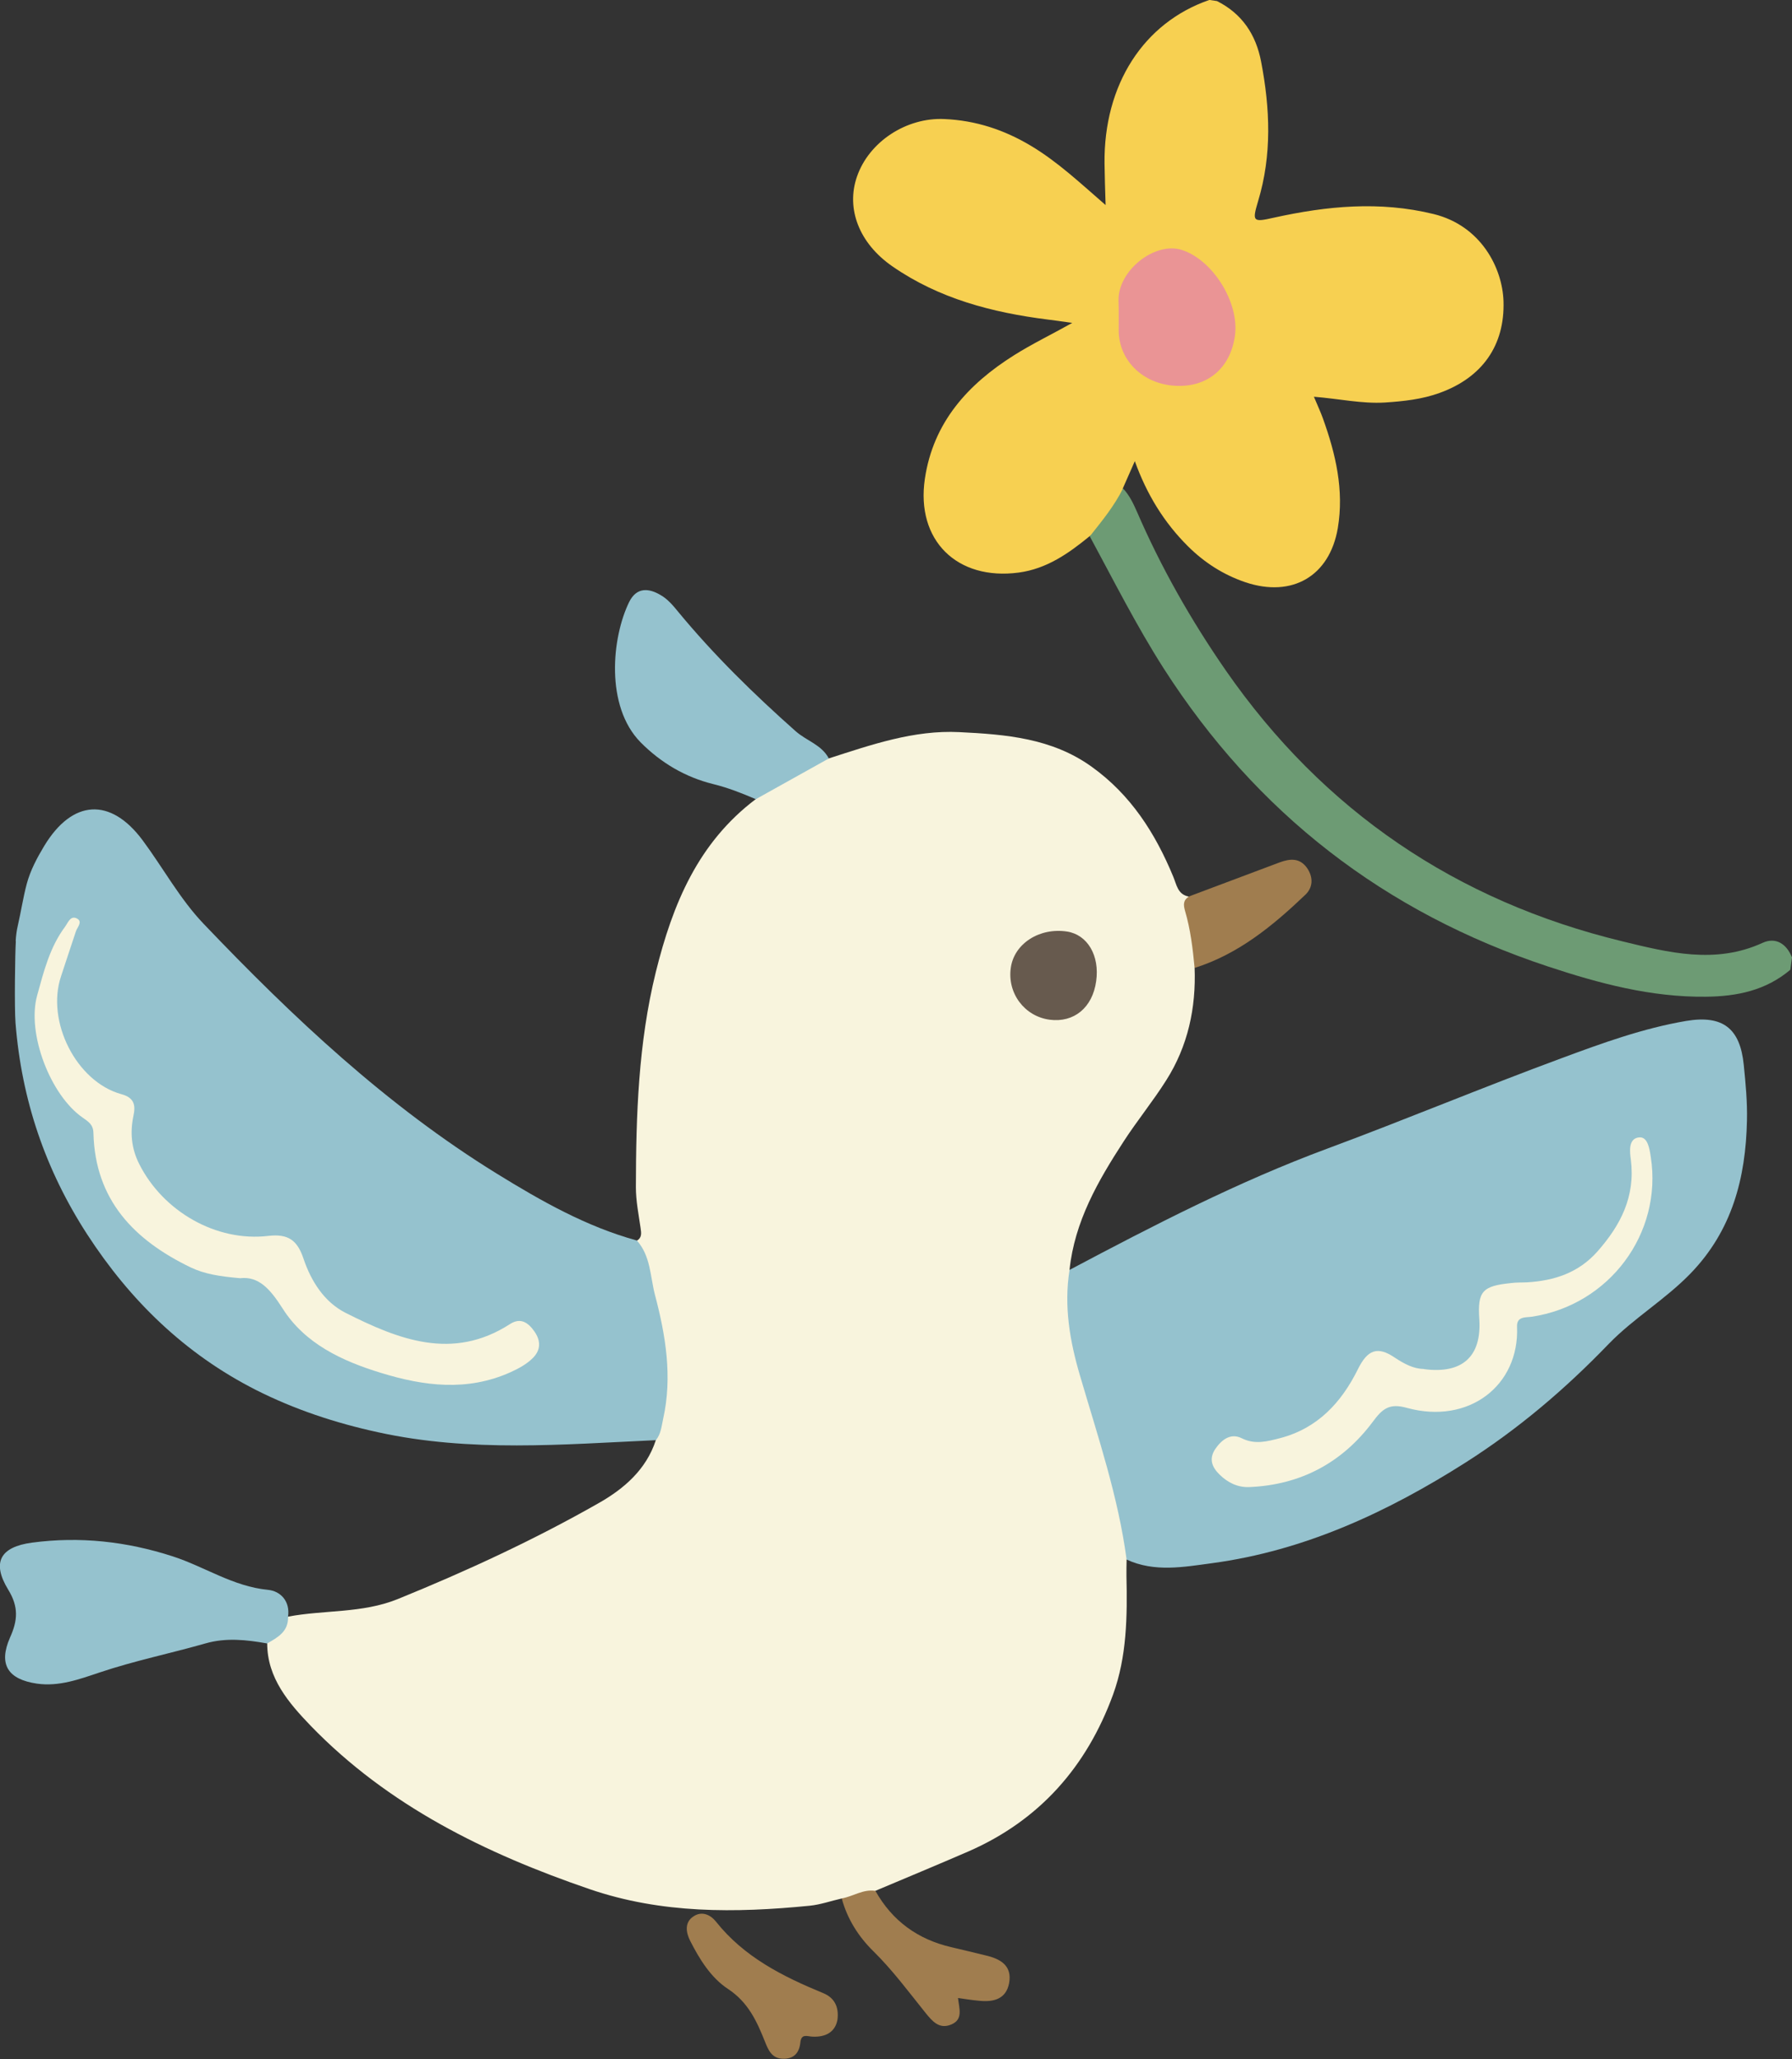 <?xml version="1.0" encoding="UTF-8"?><svg id="_レイヤー_2" xmlns="http://www.w3.org/2000/svg" viewBox="0 0 117.77 135.25"><rect x="0" y="0" width="117.77" height="135.25" fill="#333333" stroke="none"/><defs><style>.cls-1{fill:#675a4e;}.cls-1,.cls-2,.cls-3,.cls-4,.cls-5,.cls-6,.cls-7{fill-rule:evenodd;stroke-width:0px;}.cls-2{fill:#f8f4dd;}.cls-3{fill:#ea9495;}.cls-4{fill:#a07d4f;}.cls-5{fill:#95c2ce;}.cls-6{fill:#6d9b74;}.cls-7{fill:#f7d051;}</style></defs><g id="contents"><path class="cls-7" d="M79.47,0c-4.32,1.49-6.94,5.57-6.88,10.74.01.85.04,1.7.07,2.73-1.67-1.45-3.16-2.85-4.92-3.9-1.76-1.05-3.62-1.66-5.67-1.75-2.5-.12-4.96,1.49-5.75,3.78-.73,2.11.14,4.38,2.32,5.89,3.07,2.13,6.57,3.04,10.22,3.5.44.05.88.12,1.61.22-1.42.79-2.66,1.39-3.82,2.12-3.04,1.91-5.32,4.41-5.87,8.13-.59,4.03,2.11,6.69,6.17,6.15,1.85-.25,3.28-1.26,4.66-2.39,1.25-.69,2.05-1.7,2.19-3.16.24-.54.47-1.07.78-1.77.8,2.22,1.94,4.05,3.5,5.6,1.08,1.07,2.33,1.87,3.78,2.36,3.06,1.02,5.52-.4,6.06-3.56.42-2.5-.14-4.88-.98-7.21-.15-.42-.34-.82-.59-1.42,1.65.13,3.14.47,4.66.38,1.23-.08,2.44-.21,3.6-.63,2.8-1.01,4.29-3.12,4.2-6.02-.07-2.18-1.47-4.96-4.59-5.73-3.56-.87-7.02-.53-10.51.24-1.37.31-1.43.26-1.03-1.08.92-3.04.79-6.1.2-9.17-.34-1.78-1.25-3.15-2.9-3.98-.18-.03-.36-.05-.54-.08Z"/><path class="cls-6" d="M73.81,32.07c-.57,1.16-1.39,2.15-2.19,3.16,1.58,2.92,3.07,5.88,4.86,8.68,6.1,9.51,14.51,16.02,25.24,19.57,3.38,1.12,6.79,2.03,10.39,1.99,2.05-.02,3.94-.41,5.55-1.77.04-.27.07-.54.11-.81-.36-.9-1.07-1.35-1.93-.96-3.11,1.43-6.22.63-9.23-.1-10.89-2.64-19.64-8.56-26.05-17.79-2.28-3.29-4.26-6.77-5.85-10.45-.24-.54-.49-1.07-.91-1.51Z"/><path class="cls-3" d="M81.16,22.05c.3-2.14-1.41-4.93-3.45-5.62-1.79-.61-4.28,1.35-4.2,3.36.02.64.01,1.26.01,1.9,0,1.98,1.58,3.52,3.69,3.65,2.12.13,3.65-1.13,3.95-3.29Z"/><path class="cls-5" d="M1.04,61.83c-.05.76-.1,4.35-.02,5.37.4,5.04,1.96,9.64,4.71,13.88,2.83,4.36,6.43,7.85,11.07,10.21,2.55,1.29,5.24,2.18,8.05,2.79,6.06,1.33,12.14.8,18.23.52.72-.21.72-.85.85-1.41.55-2.49.25-4.94-.31-7.38-.23-1.01-.5-2.02-.75-3.03-.15-.59-.36-1.12-1.03-1.3-3.31-.91-6.27-2.59-9.16-4.37-7.27-4.48-13.44-10.29-19.3-16.43-1.55-1.62-2.66-3.67-4.01-5.49-2.11-2.83-4.61-2.68-6.46.37-.47.78-.91,1.6-1.15,2.49-.24.9-.38,1.84-.59,2.75-.08.34-.12.68-.14,1.01Z"/><path class="cls-2" d="M41.86,81.49c.9,1.01.87,2.35,1.18,3.55.71,2.68,1.16,5.4.54,8.17-.11.49-.14.99-.48,1.39-.63,1.94-2.11,3.2-3.75,4.13-4.25,2.42-8.69,4.47-13.22,6.31-2.33.94-4.81.7-7.2,1.15-.45.59-1.12,1-1.37,1.75,0,2.29,1.43,3.93,2.85,5.41,5.1,5.27,11.5,8.4,18.34,10.74,4.73,1.62,9.58,1.57,14.46,1.09.71-.07,1.41-.32,2.12-.48.83.24,1.54,0,2.2-.5,2.04-.86,4.09-1.71,6.12-2.59,4.67-2.04,7.77-5.57,9.5-10.3.91-2.5.94-5.15.88-7.79,0-.36,0-.72.01-1.08.39-.66.14-1.33.03-1.99-.48-3.05-1.47-5.98-2.36-8.93-.72-2.36-1.25-4.73-1.19-7.21,0-.32-.01-.63-.23-.9.33-3.17,1.87-5.84,3.56-8.44.89-1.37,1.93-2.64,2.8-4.02,1.42-2.24,1.96-4.74,1.86-7.38.5-.61.18-1.28.1-1.92-.11-.93-.36-1.83-.49-2.76-.73-.14-.79-.78-1.02-1.32-1.18-2.85-2.79-5.37-5.36-7.21-2.62-1.88-5.65-2.12-8.69-2.27-2.99-.15-5.79.83-8.59,1.73-1.83.48-3.44,1.35-4.79,2.67-3.79,2.86-5.46,6.88-6.57,11.36-1.15,4.67-1.3,9.38-1.31,14.13,0,.9.18,1.79.31,2.69.05.34.09.63-.25.83Z"/><path class="cls-5" d="M70.29,83.42c-.38,2.38.02,4.68.69,6.95,1.17,3.99,2.51,7.93,3.06,12.07,1.83.85,3.75.49,5.61.24,6.09-.82,11.53-3.35,16.68-6.62,3.47-2.21,6.55-4.83,9.4-7.79,1.63-1.68,3.7-2.9,5.36-4.61,2.75-2.83,3.64-6.29,3.72-10.06.03-1.22-.09-2.44-.21-3.65-.24-2.4-1.37-3.29-3.78-2.89-2.83.48-5.53,1.46-8.2,2.45-5.15,1.9-10.22,4.02-15.37,5.93-5.89,2.18-11.44,5.05-16.97,7.98Z"/><path class="cls-5" d="M17.56,107.95c.7-.4,1.4-.78,1.37-1.75.15-1.03-.5-1.69-1.32-1.77-2.29-.22-4.16-1.52-6.26-2.2-3.03-.98-6.1-1.32-9.25-.9-2.08.28-2.66,1.29-1.56,3.09.7,1.14.62,2.03.12,3.14-.78,1.77-.14,2.75,1.76,3.03,1.46.21,2.8-.29,4.12-.73,2.29-.77,4.65-1.25,6.96-1.91,1.36-.39,2.7-.24,4.05,0Z"/><path class="cls-5" d="M49.68,52.49c1.6-.89,3.19-1.78,4.79-2.67-.47-.9-1.47-1.16-2.18-1.79-2.74-2.43-5.36-4.99-7.7-7.82-.34-.42-.71-.86-1.17-1.12-.77-.46-1.58-.54-2.07.45-1.14,2.32-1.59,6.84.75,9.22,1.34,1.35,2.94,2.29,4.76,2.74.98.24,1.89.6,2.8.99Z"/><path class="cls-4" d="M57.52,124.2c-.8-.12-1.46.37-2.2.5.36,1.35,1.11,2.52,2.08,3.47,1.27,1.25,2.31,2.66,3.42,4.04.44.54.9,1.11,1.7.77.79-.33.52-1.04.44-1.74.48.07.92.14,1.37.18.95.1,1.79-.09,1.99-1.16.21-1.16-.59-1.6-1.56-1.82-.75-.18-1.5-.37-2.25-.54-2.19-.51-3.87-1.72-4.98-3.7Z"/><path class="cls-4" d="M55.03,132.72c.14-.96-.25-1.52-.93-1.8-2.67-1.1-5.2-2.37-7.05-4.7-.35-.44-.91-.71-1.46-.35-.63.4-.5,1.08-.24,1.6.62,1.22,1.37,2.44,2.5,3.18,1.32.87,1.89,2.12,2.42,3.45.23.58.46,1.11,1.18,1.13.73.02,1.08-.39,1.15-1.07.06-.61.47-.39.8-.38.89.04,1.48-.32,1.63-1.08Z"/><path class="cls-4" d="M78.12,58.9c-.37.24-.35.54-.24.93.36,1.22.51,2.49.63,3.75,2.88-.91,5.14-2.77,7.27-4.8.51-.48.54-1.14.13-1.75-.48-.69-1.12-.64-1.82-.38-1.99.75-3.98,1.49-5.97,2.24Z"/><path class="cls-2" d="M15.78,83.96c1.22-.14,1.97.7,2.8,2,1.46,2.3,3.9,3.44,6.46,4.22,2.83.87,5.66,1.23,8.5-.04.55-.25,1.07-.53,1.48-.94.52-.52.53-1.12.11-1.73-.41-.59-.91-.95-1.61-.5-3.78,2.44-7.34,1.01-10.8-.73-1.41-.71-2.28-2.09-2.78-3.58-.4-1.19-1-1.63-2.3-1.48-3.44.41-6.93-1.62-8.49-4.72-.52-1.03-.61-2.07-.38-3.17.15-.69.06-1.19-.8-1.42-2.96-.82-4.95-4.78-3.96-7.74.33-.99.65-1.98.98-2.96.1-.28.45-.62.08-.83-.44-.24-.6.27-.8.54-1,1.34-1.4,2.95-1.83,4.51-.69,2.49.87,6.55,2.99,8.02.4.28.7.47.71,1.02.11,4.4,2.68,7.03,6.39,8.82.92.44,1.9.59,3.25.71Z"/><path class="cls-1" d="M68.98,66.98c1.6.21,2.82-.79,3.06-2.53.24-1.68-.57-3.05-1.91-3.26-1.81-.28-3.48.79-3.7,2.38-.24,1.67.9,3.19,2.55,3.41Z"/><path class="cls-2" d="M93.57,89.92c-.65,0-1.28-.33-1.9-.74-1.14-.78-1.8-.52-2.43.76-1.09,2.2-2.66,3.89-5.13,4.53-.83.21-1.63.44-2.51,0-.7-.35-1.29.07-1.72.69-.46.67-.22,1.22.27,1.7.53.52,1.18.85,1.95.82,3.38-.14,6.11-1.6,8.12-4.29.63-.85,1.08-1.24,2.25-.91,4.06,1.11,7.39-1.47,7.23-5.33-.03-.69.55-.6.97-.66,5.08-.76,8.6-5.46,7.82-10.49-.08-.52-.19-1.34-.76-1.29-.74.06-.62.97-.55,1.47.3,2.42-.67,4.3-2.21,6.04-1.24,1.39-2.82,1.9-4.59,2.01-.36.02-.72,0-1.08.05-1.89.19-2.2.55-2.08,2.37.16,2.45-1.11,3.62-3.65,3.28Z"/></g></svg>